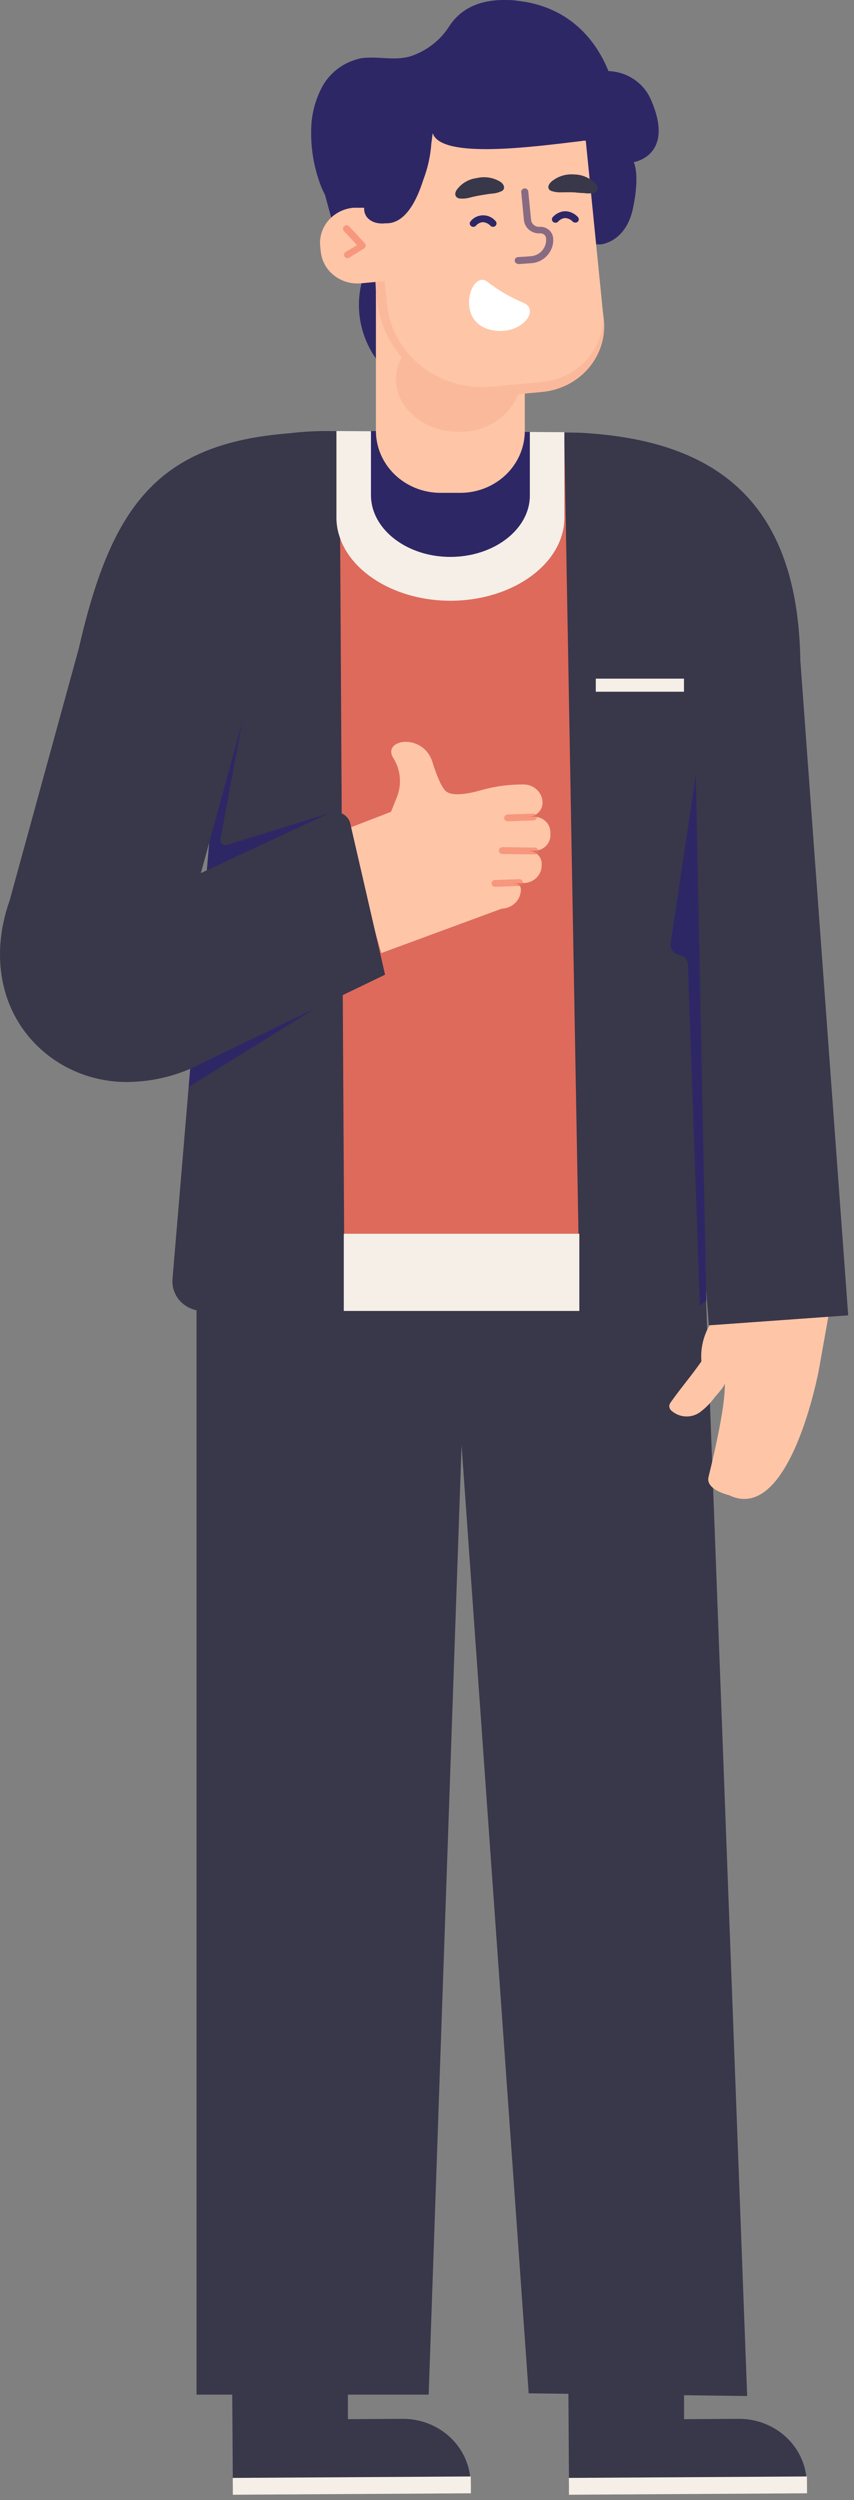 <svg width="67" height="196" viewBox="0 0 67 196" fill="none" xmlns="http://www.w3.org/2000/svg">
<rect x="0" y="0" width="67" height="196" fill="#808080" stroke="none"/>
<path d="M36.918 194.689C36.909 193.338 36.342 192.046 35.342 191.097C34.342 190.147 32.99 189.618 31.584 189.625L27.295 189.652V186.036L18.211 186.089L18.261 193.973V195.202H19.541L27.328 195.154L36.918 195.1V194.689Z" fill="#39374A"/>
<path d="M36.936 194.144L18.258 194.257L18.266 195.576L36.945 195.463L36.936 194.144Z" fill="#F5EFE7"/>
<path d="M63.29 194.689C63.282 193.338 62.715 192.046 61.714 191.097C60.714 190.147 59.362 189.618 57.956 189.625L53.667 189.652V186.036L44.584 186.089L44.634 193.973V195.196H45.913L53.7 195.148L63.29 195.095V194.689Z" fill="#39374A"/>
<path d="M63.308 194.144L44.629 194.257L44.638 195.576L63.316 195.463L63.308 194.144Z" fill="#F5EFE7"/>
<path d="M58.618 187.836L55.33 100.218V93.199H15.419V99.155V101.97V187.729H33.631L36.212 113.305L41.479 187.627L58.618 187.836Z" fill="#39374A"/>
<path d="M55.686 103.865C55.177 104.735 54.949 105.729 55.029 106.723C54.295 107.792 53.416 108.806 52.66 109.88C52.57 109.985 52.515 110.113 52.504 110.249C52.511 110.324 52.534 110.398 52.572 110.464C52.611 110.53 52.663 110.588 52.727 110.633C53.044 110.899 53.451 111.045 53.873 111.045C54.294 111.045 54.701 110.899 55.018 110.633C55.413 110.325 55.762 109.966 56.053 109.565C56.214 109.357 56.86 108.694 56.849 108.438C56.849 108.438 57.088 109.698 55.586 115.788C55.336 116.797 57.193 117.214 57.193 117.214C61.988 119.538 64.236 107.428 64.236 107.428L64.998 103.155L55.686 103.865Z" fill="#FEC5A7"/>
<path d="M62.789 51.762C62.589 39.45 56.331 34.504 45.545 33.927C45.184 33.889 26.633 33.793 25.637 33.793C24.644 33.791 23.652 33.849 22.667 33.969C12.348 34.781 8.76 39.717 6.224 50.646L17.054 58.412L13.533 100.28C13.507 100.598 13.55 100.918 13.659 101.219C13.768 101.521 13.94 101.797 14.166 102.032C14.392 102.266 14.666 102.453 14.97 102.581C15.275 102.708 15.604 102.774 15.936 102.774H54.596C54.707 102.775 54.818 102.754 54.92 102.712C55.023 102.67 55.115 102.609 55.192 102.531C55.269 102.453 55.328 102.361 55.366 102.261C55.404 102.16 55.42 102.053 55.413 101.946L55.285 99.623L55.614 103.896H55.686L64.998 103.228L66.544 103.116L62.789 51.762Z" fill="#39374A"/>
<path d="M55.414 101.944L54.591 60.739L52.616 73.954C52.585 74.159 52.639 74.367 52.766 74.535C52.893 74.703 53.082 74.816 53.295 74.851V74.851C53.48 74.886 53.648 74.981 53.771 75.12C53.893 75.259 53.962 75.433 53.968 75.615L54.908 102.35" fill="#2E2766"/>
<path d="M53.661 53.203H46.742V54.229H53.661V53.203Z" fill="#F5EFE7"/>
<path d="M45.451 100.492L44.277 34.721C44.277 39.828 40.25 44.01 35.333 44.01C31.138 44.01 27.601 40.96 26.655 36.89L27.022 100.722L45.451 100.492Z" fill="#DE6A5B"/>
<path d="M45.451 96.72H26.972V102.772H45.451V96.72Z" fill="#F5EFE7"/>
<path d="M35.333 47.096C40.25 47.096 44.277 44.169 44.277 40.584V33.881H44.105C40.289 33.854 30.026 33.811 26.677 33.795H26.394V40.595C26.395 41.113 26.484 41.627 26.655 42.117C27.601 44.959 31.161 47.096 35.333 47.096Z" fill="#F5EFE7"/>
<path d="M35.333 43.659C38.765 43.659 41.569 41.49 41.569 38.851V33.857H41.452C38.787 33.857 31.634 33.804 29.303 33.793H29.103V38.835C29.106 39.217 29.166 39.597 29.281 39.962C29.943 42.072 32.407 43.659 35.333 43.659Z" fill="#2E2766"/>
<path d="M15.063 82.227L14.812 85.208L24.664 79.086L15.063 82.227Z" fill="#2E2766"/>
<path d="M17.811 66.238L25.771 63.77L16.186 68.823L16.976 59.566L19.035 56.415L17.288 65.81C17.278 65.876 17.286 65.942 17.31 66.004C17.334 66.065 17.375 66.12 17.427 66.162C17.479 66.205 17.541 66.234 17.609 66.248C17.676 66.261 17.745 66.257 17.811 66.238Z" fill="#2E2766"/>
<path d="M43.182 65.418V65.21C43.176 65.049 43.136 64.89 43.066 64.743C42.995 64.597 42.896 64.465 42.772 64.355C42.649 64.245 42.504 64.16 42.346 64.104C42.188 64.048 42.021 64.023 41.853 64.029L40.34 64.083L41.452 64.04C41.605 64.034 41.755 63.999 41.894 63.937C42.032 63.875 42.157 63.788 42.26 63.679C42.363 63.571 42.443 63.445 42.496 63.307C42.548 63.169 42.571 63.022 42.565 62.876C42.55 62.505 42.387 62.155 42.109 61.898C41.831 61.641 41.46 61.497 41.074 61.498C39.974 61.49 38.878 61.634 37.82 61.925C35.639 62.566 35.122 62.112 35.122 62.112C35.122 62.112 34.666 62.112 33.932 59.756C33.197 57.401 29.921 57.956 30.861 59.43C31.137 59.873 31.307 60.369 31.361 60.882C31.415 61.395 31.351 61.913 31.173 62.4L30.789 63.367L30.672 63.645L27.129 65.012L29.91 74.718L39.366 71.235C39.571 71.228 39.772 71.183 39.957 71.101C40.143 71.019 40.311 70.903 40.45 70.759C40.589 70.615 40.697 70.447 40.768 70.262C40.839 70.078 40.871 69.882 40.863 69.686C40.858 69.571 40.807 69.462 40.719 69.383C40.632 69.304 40.515 69.261 40.395 69.264H39.967L41.08 69.227C41.459 69.222 41.822 69.074 42.087 68.814C42.353 68.553 42.501 68.203 42.498 67.838V67.683C42.494 67.548 42.461 67.416 42.403 67.293C42.344 67.171 42.26 67.061 42.157 66.97C42.053 66.88 41.931 66.81 41.798 66.765C41.666 66.721 41.526 66.702 41.385 66.711L39.845 66.764L41.964 66.689C42.132 66.685 42.296 66.648 42.449 66.581C42.601 66.514 42.738 66.419 42.852 66.3C42.965 66.182 43.053 66.043 43.11 65.891C43.166 65.74 43.191 65.579 43.182 65.418V65.418Z" fill="#FEC5A7"/>
<path opacity="0.57" d="M39.833 64.388C39.759 64.388 39.688 64.359 39.636 64.309C39.584 64.259 39.555 64.191 39.555 64.121C39.555 64.05 39.584 63.982 39.636 63.932C39.688 63.882 39.759 63.853 39.833 63.853L41.846 63.784C41.92 63.784 41.991 63.812 42.043 63.862C42.095 63.912 42.125 63.98 42.125 64.051C42.125 64.122 42.095 64.19 42.043 64.24C41.991 64.29 41.92 64.318 41.846 64.318L39.827 64.388H39.833Z" fill="#EF7460"/>
<path opacity="0.57" d="M41.958 66.984L39.41 66.947C39.373 66.946 39.337 66.938 39.304 66.924C39.271 66.91 39.24 66.89 39.215 66.865C39.19 66.839 39.17 66.809 39.157 66.777C39.143 66.744 39.137 66.709 39.138 66.674C39.14 66.605 39.171 66.539 39.222 66.49C39.274 66.442 39.343 66.414 39.416 66.412L41.963 66.45C42.037 66.45 42.108 66.478 42.16 66.528C42.212 66.578 42.241 66.646 42.241 66.717C42.241 66.788 42.212 66.856 42.16 66.906C42.108 66.956 42.037 66.984 41.963 66.984H41.958Z" fill="#EF7460"/>
<path opacity="0.57" d="M38.843 69.522C38.769 69.522 38.698 69.494 38.646 69.444C38.594 69.394 38.565 69.326 38.565 69.255C38.565 69.184 38.594 69.116 38.646 69.066C38.698 69.016 38.769 68.988 38.843 68.988L40.734 68.924C40.771 68.922 40.807 68.928 40.841 68.94C40.876 68.952 40.907 68.97 40.934 68.994C40.961 69.018 40.983 69.047 40.998 69.079C41.013 69.11 41.022 69.145 41.023 69.18C41.025 69.215 41.019 69.25 41.007 69.283C40.994 69.316 40.975 69.346 40.95 69.372C40.925 69.398 40.895 69.419 40.862 69.433C40.829 69.448 40.793 69.456 40.756 69.458L38.859 69.522H38.843Z" fill="#EF7460"/>
<path d="M10.023 84.824C7.678 84.843 5.403 84.055 3.61 82.602C0.183 79.819 -0.89 75.236 0.762 70.573L7.181 47.193C7.416 46.336 7.826 45.532 8.388 44.829C8.95 44.125 9.653 43.537 10.454 43.097C11.256 42.657 12.141 42.376 13.057 42.268C13.974 42.161 14.903 42.23 15.792 42.471C17.567 42.985 19.062 44.144 19.959 45.702C20.856 47.26 21.083 49.093 20.592 50.809L18.818 57.289L15.758 68.447L25.771 63.779C25.936 63.701 26.116 63.66 26.3 63.659C26.483 63.659 26.665 63.698 26.83 63.775C26.995 63.852 27.14 63.964 27.253 64.102C27.366 64.241 27.445 64.402 27.484 64.575L30.21 76.411L15.97 83.281C14.155 84.269 12.11 84.801 10.023 84.824Z" fill="#39374A"/>
<path d="M51.075 7.831C50.804 7.186 50.345 6.63 49.753 6.229C49.161 5.829 48.461 5.6 47.737 5.572C46.558 2.671 44.227 0.433 40.534 0.054C40.239 0.001 39.939 0.001 39.644 0.001C37.252 -0.032 35.928 0.962 35.194 2.137C34.52 3.163 33.513 3.948 32.329 4.37C31.044 4.824 29.642 4.37 28.319 4.568C27.691 4.7 27.1 4.958 26.585 5.327C26.07 5.695 25.643 6.165 25.331 6.704C24.725 7.799 24.409 9.021 24.414 10.262C24.39 11.602 24.602 12.937 25.042 14.209C25.162 14.577 25.314 14.935 25.498 15.277L26.055 17.318C26.205 17.801 26.512 18.225 26.931 18.528C27.351 18.831 27.861 18.996 28.385 19H30.054C29.08 20.088 28.45 21.42 28.238 22.84C28.025 24.259 28.24 25.708 28.856 27.014C29.473 28.321 30.465 29.431 31.716 30.214C32.968 30.997 34.426 31.421 35.919 31.435C37.413 31.449 38.88 31.052 40.146 30.293C41.413 29.533 42.428 28.442 43.071 27.147C43.713 25.852 43.957 24.408 43.774 22.985C43.591 21.561 42.988 20.218 42.036 19.113L47.12 19.161C47.12 19.161 49.095 19.022 49.662 16.324C50.229 13.627 49.718 12.713 49.718 12.713C49.718 12.713 52.989 12.211 51.075 7.831Z" fill="#2E2766"/>
<path d="M33.942 10.439C33.942 10.439 33.914 10.749 33.842 11.235C33.774 12.215 33.56 13.181 33.208 14.103C32.652 15.855 31.734 17.57 30.238 17.506C29.414 17.607 28.63 17.233 28.569 16.438V16.288H27.912H27.712C26.952 16.36 26.253 16.717 25.767 17.283C25.281 17.849 25.049 18.576 25.12 19.306L25.165 19.723C25.239 20.452 25.612 21.124 26.201 21.59C26.79 22.057 27.547 22.28 28.307 22.212L29.459 22.105L29.492 22.842V33.787C29.497 35.072 30.03 36.303 30.976 37.212C31.923 38.12 33.205 38.633 34.543 38.637H36.084C36.75 38.641 37.41 38.518 38.027 38.276C38.644 38.034 39.204 37.677 39.677 37.227C40.15 36.776 40.526 36.24 40.782 35.65C41.039 35.06 41.172 34.427 41.173 33.787V30.854L42.559 30.726C43.971 30.587 45.269 29.919 46.171 28.867C47.074 27.816 47.509 26.464 47.381 25.107L47.292 24.381L45.957 11.027C45.835 11.027 45.718 11.027 45.596 11.059C41.73 11.523 34.615 12.479 33.942 10.439Z" fill="#FEC5A7"/>
<path opacity="0.15" d="M47.381 25.107L47.292 24.381C47.427 25.726 47 27.068 46.105 28.112C45.21 29.155 43.921 29.815 42.519 29.947L38.537 30.315C36.556 30.494 34.582 29.911 33.048 28.694C31.515 27.477 30.546 25.727 30.354 23.825L30.176 22.03L29.442 22.1L29.581 23.505C29.746 25.156 30.418 26.723 31.511 28.008C31.22 28.538 31.065 29.128 31.061 29.727C31.061 32.008 33.286 33.856 35.967 33.856C36.971 33.891 37.961 33.626 38.802 33.098C39.642 32.57 40.292 31.805 40.661 30.908L42.536 30.737C43.954 30.603 45.26 29.936 46.167 28.881C47.075 27.826 47.511 26.47 47.381 25.107Z" fill="#EF7460"/>
<path opacity="0.57" d="M27.267 20.245C27.22 20.244 27.175 20.233 27.134 20.211C27.093 20.19 27.059 20.159 27.033 20.122C26.994 20.062 26.98 19.99 26.996 19.921C27.011 19.852 27.055 19.792 27.117 19.753L28.012 19.219L26.994 18.119C26.943 18.068 26.914 18 26.914 17.929C26.914 17.858 26.943 17.791 26.994 17.74C27.02 17.715 27.051 17.695 27.085 17.681C27.119 17.668 27.155 17.661 27.192 17.661C27.229 17.661 27.265 17.668 27.299 17.681C27.333 17.695 27.363 17.715 27.389 17.74L28.619 19.075C28.645 19.104 28.665 19.138 28.677 19.175C28.688 19.212 28.691 19.251 28.685 19.289C28.68 19.326 28.666 19.362 28.645 19.395C28.624 19.427 28.596 19.454 28.563 19.476L27.395 20.197C27.357 20.223 27.313 20.239 27.267 20.245V20.245Z" fill="#EF7460"/>
<path d="M38.115 21.997C38.997 22.698 39.976 23.278 41.024 23.722C42.565 24.326 40.64 26.574 38.243 25.784C35.845 24.993 36.88 21.42 38.115 21.997Z" fill="white"/>
<path d="M36.012 15.555C36.295 15.59 36.583 15.568 36.857 15.491C37.152 15.416 37.447 15.352 37.708 15.31C37.97 15.267 38.264 15.213 38.57 15.181C38.856 15.166 39.134 15.093 39.388 14.968C39.594 14.84 39.633 14.562 39.31 14.289C39.037 14.109 38.727 13.986 38.401 13.929C38.076 13.872 37.741 13.882 37.419 13.958C37.093 13.997 36.78 14.104 36.501 14.271C36.223 14.438 35.985 14.661 35.806 14.925C35.611 15.262 35.767 15.491 36.012 15.555Z" fill="#39374A"/>
<path d="M46.658 15.102C46.38 15.17 46.09 15.181 45.807 15.134C45.507 15.134 45.201 15.086 44.939 15.076C44.678 15.065 44.383 15.076 44.066 15.076C43.779 15.094 43.491 15.054 43.221 14.958C42.998 14.857 42.915 14.59 43.221 14.275C43.463 14.059 43.749 13.895 44.062 13.791C44.374 13.688 44.705 13.649 45.034 13.676C45.356 13.679 45.675 13.747 45.968 13.876C46.261 14.005 46.523 14.192 46.736 14.424C47.003 14.761 46.892 15.022 46.658 15.102Z" fill="#39374A"/>
<path opacity="0.57" d="M40.656 20.688C40.586 20.688 40.518 20.662 40.467 20.615C40.417 20.569 40.387 20.505 40.384 20.437C40.381 20.402 40.385 20.367 40.396 20.334C40.408 20.301 40.426 20.27 40.45 20.244C40.473 20.217 40.502 20.196 40.535 20.18C40.568 20.165 40.603 20.156 40.64 20.154L41.63 20.09C41.802 20.078 41.97 20.032 42.123 19.957C42.277 19.882 42.414 19.778 42.525 19.652C42.642 19.521 42.73 19.369 42.784 19.204C42.838 19.04 42.858 18.867 42.842 18.696C42.84 18.639 42.825 18.584 42.8 18.533C42.774 18.482 42.738 18.437 42.694 18.399C42.65 18.362 42.599 18.334 42.543 18.316C42.487 18.298 42.428 18.291 42.37 18.295C42.054 18.314 41.743 18.212 41.506 18.012C41.268 17.812 41.123 17.53 41.101 17.227L40.895 15.063C40.892 15.028 40.895 14.993 40.906 14.959C40.916 14.925 40.934 14.894 40.957 14.867C40.98 14.839 41.009 14.816 41.041 14.8C41.074 14.783 41.109 14.773 41.146 14.77C41.182 14.767 41.219 14.771 41.254 14.782C41.289 14.792 41.321 14.81 41.349 14.833C41.377 14.855 41.4 14.883 41.417 14.915C41.433 14.946 41.443 14.98 41.446 15.015L41.663 17.216C41.669 17.296 41.691 17.374 41.728 17.446C41.765 17.518 41.817 17.582 41.88 17.635C41.943 17.687 42.016 17.727 42.096 17.753C42.175 17.778 42.258 17.788 42.342 17.782C42.474 17.775 42.606 17.793 42.731 17.835C42.855 17.877 42.97 17.943 43.068 18.028C43.167 18.113 43.246 18.215 43.303 18.33C43.36 18.445 43.392 18.569 43.399 18.696C43.434 19.176 43.27 19.65 42.943 20.015C42.784 20.196 42.589 20.344 42.369 20.451C42.149 20.557 41.909 20.62 41.663 20.635L40.673 20.704L40.656 20.688Z" fill="#2E2766"/>
<path d="M45.128 17.451C45.056 17.45 44.987 17.423 44.933 17.377C44.857 17.291 44.762 17.221 44.656 17.172C44.55 17.123 44.434 17.096 44.316 17.093C44.115 17.119 43.931 17.213 43.799 17.361C43.753 17.417 43.686 17.453 43.612 17.461C43.539 17.47 43.465 17.45 43.406 17.406C43.348 17.362 43.31 17.298 43.302 17.227C43.293 17.157 43.313 17.085 43.359 17.029C43.591 16.765 43.919 16.597 44.277 16.559C44.476 16.555 44.673 16.593 44.855 16.671C45.036 16.748 45.198 16.864 45.328 17.008C45.38 17.059 45.408 17.127 45.408 17.198C45.408 17.268 45.38 17.337 45.328 17.387C45.272 17.431 45.201 17.454 45.128 17.451Z" fill="#2E2766"/>
<path d="M38.681 17.783C38.609 17.784 38.539 17.757 38.486 17.708C38.409 17.621 38.314 17.55 38.207 17.5C38.1 17.449 37.983 17.42 37.864 17.415C37.662 17.44 37.477 17.537 37.346 17.687C37.3 17.741 37.233 17.776 37.16 17.783C37.087 17.79 37.014 17.769 36.957 17.724C36.929 17.703 36.905 17.677 36.888 17.646C36.87 17.616 36.859 17.583 36.855 17.549C36.851 17.515 36.854 17.48 36.864 17.447C36.873 17.414 36.89 17.383 36.912 17.356C37.026 17.21 37.173 17.091 37.342 17.009C37.511 16.926 37.698 16.882 37.887 16.879C38.077 16.877 38.265 16.916 38.436 16.994C38.607 17.072 38.758 17.187 38.876 17.329C38.914 17.366 38.94 17.414 38.95 17.465C38.961 17.516 38.955 17.57 38.934 17.618C38.914 17.666 38.879 17.708 38.834 17.737C38.789 17.766 38.736 17.782 38.681 17.783Z" fill="#2E2766"/>
</svg>
